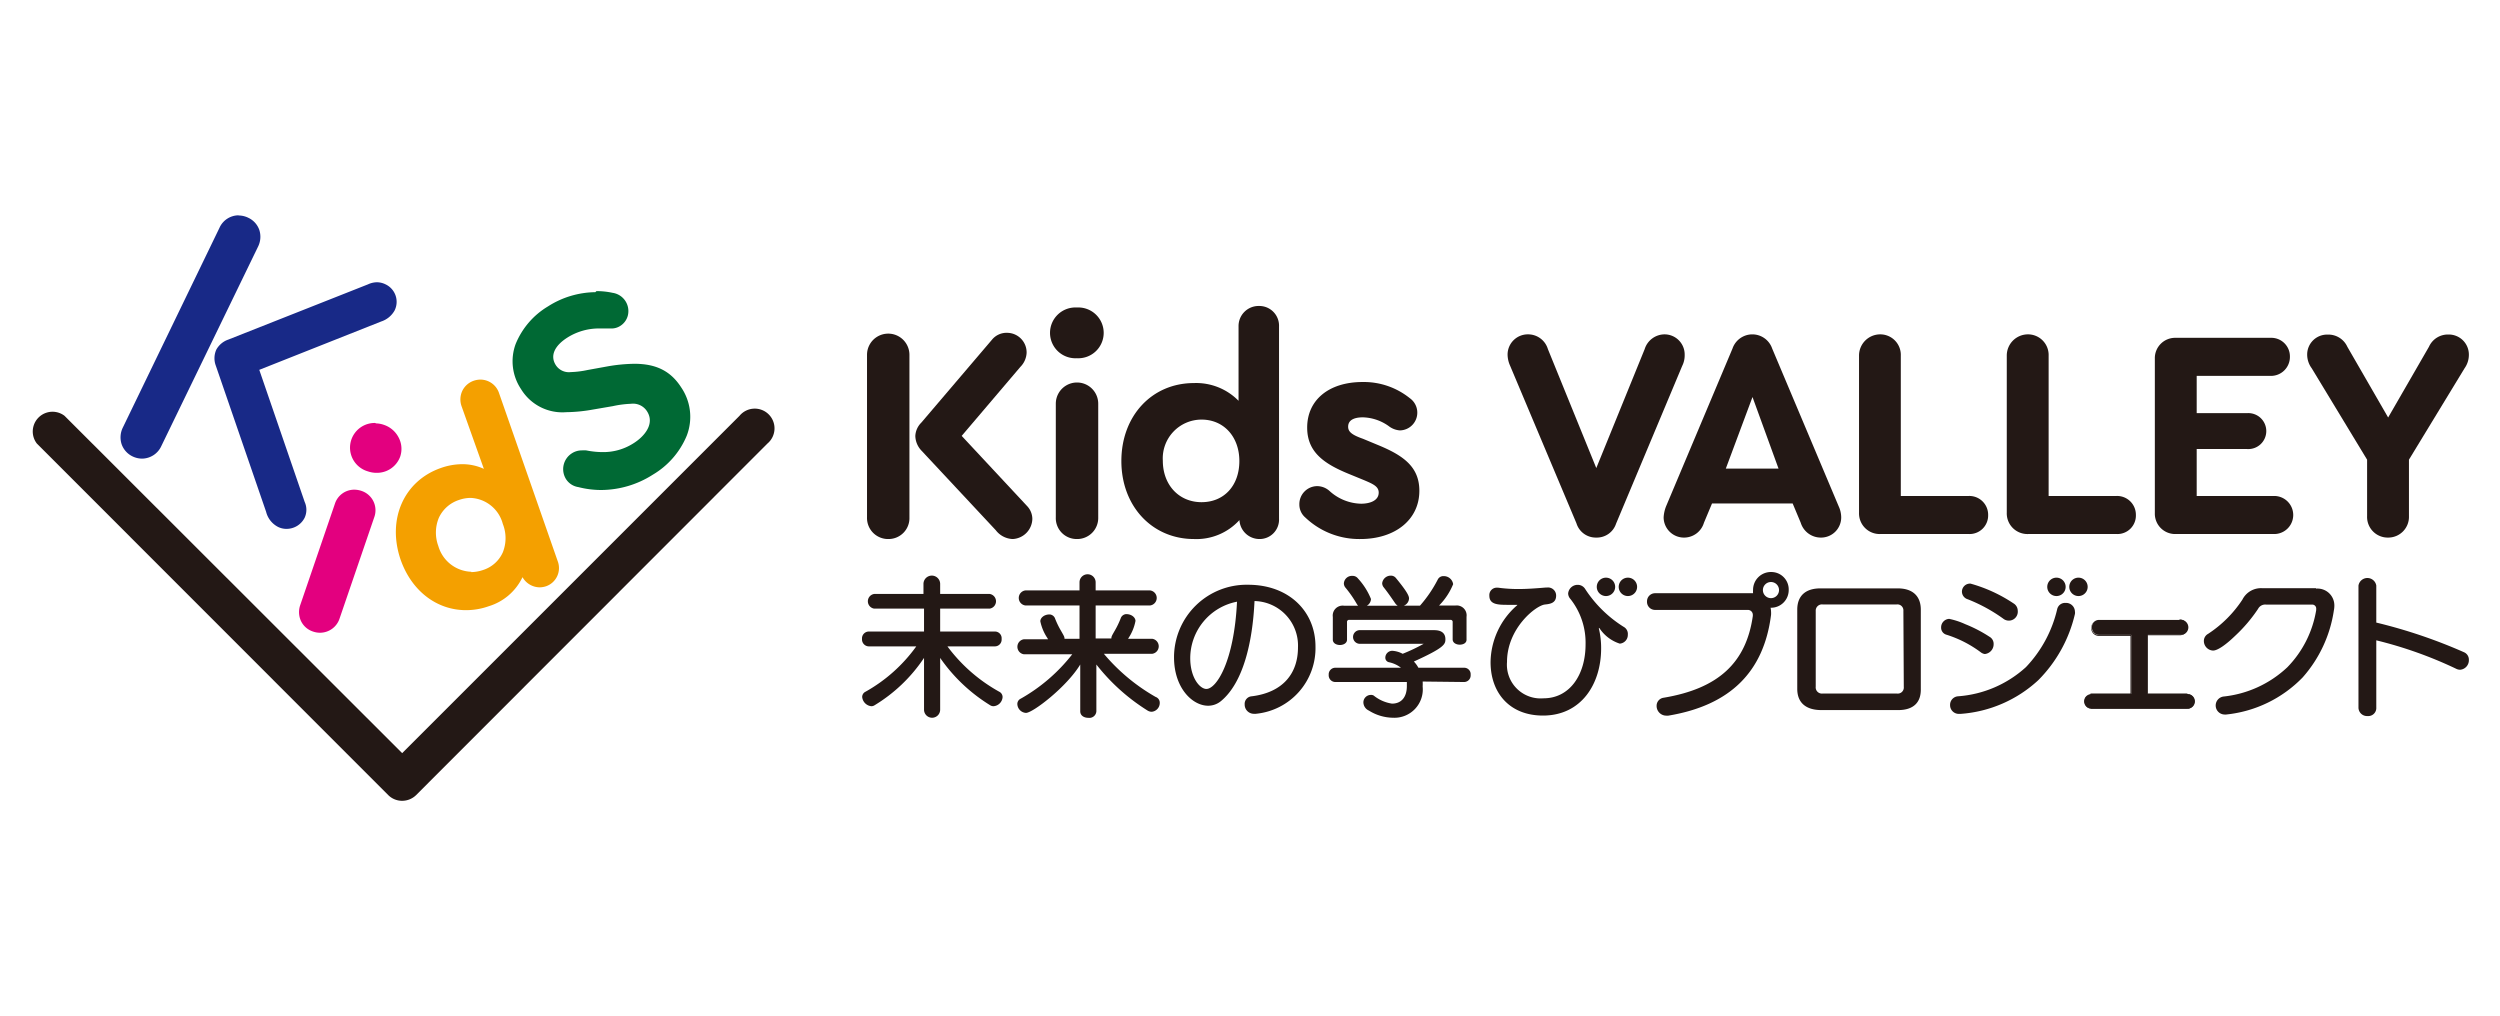 <svg id="レイヤー_1" data-name="レイヤー 1" xmlns="http://www.w3.org/2000/svg" viewBox="0 0 310 126"><defs><style>.cls-1{fill:#231815;}.cls-2{fill:#182987;}.cls-3{fill:#e3007f;}.cls-4{fill:#f4a000;}.cls-5{fill:#006934;}</style></defs><g id="horizontal_jp"><g id="logotype_jp"><path id="未" class="cls-1" d="M123.21,87.57a.78.78,0,0,1-.38-.09,20.79,20.79,0,0,1-6.25-5.9V88a1,1,0,0,1-1,1,1,1,0,0,1-1-1V81.58a19.5,19.5,0,0,1-6.18,5.9.71.71,0,0,1-.36.09,1.27,1.27,0,0,1-1.13-1.15.73.73,0,0,1,.42-.65,19.4,19.4,0,0,0,6.29-5.62h-5.92a.86.86,0,0,1-.81-.92.85.85,0,0,1,.81-.92h6.88V75.47H108.4a.92.92,0,0,1,0-1.82h6.11V72.41a1,1,0,0,1,2.07,0v1.24h6.14a.92.92,0,0,1,0,1.82h-6.14v2.84h6.82a.83.83,0,0,1,.8.92.84.84,0,0,1-.8.92h-5.92a20.15,20.15,0,0,0,6.42,5.62.74.74,0,0,1,.42.67A1.21,1.21,0,0,1,123.21,87.57Z"/><path id="来" class="cls-1" d="M143.3,86.42a23.61,23.61,0,0,1-6.42-5.35h6a.94.94,0,0,0,0-1.86h-3l.1-.16A5.82,5.82,0,0,0,140.8,77c0-.4-.44-.85-1.16-.85a.77.77,0,0,0-.68.54,10.74,10.74,0,0,1-.71,1.48c-.39.68-.44.76-.44,1v0h-1.95V75.08h6.73a.94.94,0,0,0,0-1.87h-6.73v-1a1,1,0,0,0-2,0v1h-6.69a.94.94,0,0,0,0,1.87h6.69v4.13H132s0,0,0,0c0-.25-.06-.33-.44-1a10.74,10.74,0,0,1-.72-1.48.77.77,0,0,0-.68-.54c-.72,0-1.16.45-1.16.85a5.86,5.86,0,0,0,.87,2.07l.09.16h-3a.94.94,0,0,0,0,1.86h6a21.49,21.49,0,0,1-6.38,5.5.73.73,0,0,0-.43.68,1.14,1.14,0,0,0,1.07,1.09c.85,0,5.06-3.23,6.73-6v5.8c0,.55.49.81,1,.81a.87.87,0,0,0,1-.81v-5.8a24.63,24.63,0,0,0,6.35,5.71,1,1,0,0,0,.51.15,1.1,1.1,0,0,0,1-1.11A.76.76,0,0,0,143.3,86.42Z"/><path id="の" class="cls-1" d="M155.73,88.51a.82.82,0,0,1-.22,0,1.14,1.14,0,0,1-1.17-1.17.94.94,0,0,1,.88-1c3.86-.48,5.73-2.83,5.73-6.06a5.52,5.52,0,0,0-5.39-5.75c-.24,5.14-1.41,10.11-4.13,12.38a2.49,2.49,0,0,1-1.62.6c-1.95,0-4.23-2.2-4.23-6a9,9,0,0,1,9.19-9c5.06,0,8.35,3.31,8.35,7.65A8.18,8.18,0,0,1,155.73,88.51Zm-8.14-6.9c0,2.46,1.21,3.82,2,3.82,1.24,0,3.44-3.38,3.8-10.82A7.15,7.15,0,0,0,147.59,81.61Z"/><path id="学" class="cls-1" d="M176.41,84.51a5.87,5.87,0,0,1,0,.62A3.52,3.52,0,0,1,172.74,89a5.76,5.76,0,0,1-3-.89,1.14,1.14,0,0,1-.68-1,.93.93,0,0,1,.9-.94.66.66,0,0,1,.38.08,4.71,4.71,0,0,0,2.27,1c1.13,0,1.84-.77,1.84-2.18v-.5h-8.88a.83.83,0,0,1-.81-.89.82.82,0,0,1,.81-.88h8.15a3.65,3.65,0,0,0-1.52-.69.57.57,0,0,1-.42-.57.86.86,0,0,1,.89-.84,3.12,3.12,0,0,1,1.26.37,22.35,22.35,0,0,0,2.61-1.24h-7.82a.85.85,0,1,1,0-1.69h9.11c1.23,0,1.4.68,1.4,1.13,0,.62-.14,1.05-3.91,2.76a3.53,3.53,0,0,1,.56.77h5.68a.8.8,0,0,1,.8.88.82.82,0,0,1-.8.89Zm4.6-4.57c-.43,0-.88-.22-.88-.66V77.16a.26.26,0,0,0-.28-.3H167.31a.26.26,0,0,0-.28.3v2.16c0,.43-.43.66-.88.66s-.88-.23-.88-.66V76.5a1.23,1.23,0,0,1,1.4-1.39h1.73a1.91,1.91,0,0,1-.17-.24,14,14,0,0,0-1.39-2,.83.83,0,0,1-.2-.54,1,1,0,0,1,1.07-.92.81.81,0,0,1,.66.3A8.42,8.42,0,0,1,170,74.27a1,1,0,0,1-.51.84h3.82a1.26,1.26,0,0,1-.29-.28c-.3-.43-.77-1.15-1.44-2a.83.83,0,0,1-.19-.51,1.07,1.07,0,0,1,1.07-.94.78.78,0,0,1,.62.28c1.39,1.68,1.64,2.24,1.64,2.54a1,1,0,0,1-.64.9h2a15.83,15.83,0,0,0,2.19-3.21.77.77,0,0,1,.76-.45,1.16,1.16,0,0,1,1.16,1,8.13,8.13,0,0,1-1.75,2.65h2a1.23,1.23,0,0,1,1.41,1.39v2.78C181.89,79.72,181.46,79.94,181,79.94Z"/><g id="び"><path id="shape" class="cls-1" d="M201.32,77.72a15.55,15.55,0,0,1-4.75-4.67,1.08,1.08,0,0,0-.92-.53,1.18,1.18,0,0,0-1.2,1.07,1.05,1.05,0,0,0,.28.68,8.73,8.73,0,0,1,1.88,5.63c0,3.82-2,6.69-5.21,6.69a4.18,4.18,0,0,1-4.53-4.51c0-4.17,3.57-7,4.7-7.12.68-.07,1.39-.19,1.39-1.11a1,1,0,0,0-1.09-1h-.15c-1.28.11-2.4.19-3.46.19a18.33,18.33,0,0,1-2.51-.17l-.15,0a.92.92,0,0,0-.92,1c0,1.13,1.14,1.13,2.4,1.13l.92,0c.08,0,.15,0,.15,0s0,.06-.09.11a9.47,9.47,0,0,0-3.23,7c0,3.78,2.34,6.62,6.5,6.62,4.73,0,7.21-3.89,7.21-8.33a10.3,10.3,0,0,0-.28-2.46v0s0-.08,0-.08.06,0,.11.09a4.76,4.76,0,0,0,2.48,1.86,1.08,1.08,0,0,0,1-1.1A1,1,0,0,0,201.32,77.72Z"/><path id="shape-2" data-name="shape" class="cls-1" d="M199.11,73.91A1.14,1.14,0,1,0,198,72.77,1.14,1.14,0,0,0,199.11,73.91Z"/><path id="shape-3" data-name="shape" class="cls-1" d="M201.86,71.63A1.14,1.14,0,1,0,203,72.77,1.14,1.14,0,0,0,201.86,71.63Z"/></g><path id="プ" class="cls-1" d="M221.8,73.17a2.16,2.16,0,0,0-2.18-2.24,2.21,2.21,0,0,0-2.24,2.24,2.56,2.56,0,0,0,0,.39H205.23a1,1,0,0,0-1,1,1,1,0,0,0,1,1.07h11.48a.61.61,0,0,1,.64.62s0,.09,0,.13c-.82,5.77-4.24,9-11.06,10.14a1,1,0,0,0-.87,1,1.2,1.2,0,0,0,1.2,1.22,1.1,1.1,0,0,0,.25,0c7.63-1.27,11.84-5.39,12.74-12.49a3.13,3.13,0,0,0,0-.43,2.32,2.32,0,0,0-.06-.46h.05A2.19,2.19,0,0,0,221.8,73.17Zm-1.2,0a1,1,0,0,1-1,1,1,1,0,1,1,0-2A1,1,0,0,1,220.6,73.16Z"/><path id="ロ" class="cls-1" d="M235.37,88.05h-9.51c-1.91,0-3-.9-3-2.63V75.59c0-1.68,1-2.63,2.86-2.63h9.61c1.88,0,2.85,1,2.85,2.63v9.83C238.22,87.12,237.25,88.05,235.37,88.05Zm.65-12.3a.74.74,0,0,0-.82-.8H226a.77.77,0,0,0-.85.8v9.39A.77.77,0,0,0,226,86h9.23a.75.75,0,0,0,.84-.82Z"/><g id="ジ"><path id="shape-4" data-name="shape" class="cls-1" d="M246.11,81.1a1.22,1.22,0,0,0,1.1-1.23,1,1,0,0,0-.51-.91,17,17,0,0,0-3-1.56,9.39,9.39,0,0,0-2-.66,1.05,1.05,0,0,0-1,1.08.9.9,0,0,0,.68.89,14.25,14.25,0,0,1,4.22,2.16A1.09,1.09,0,0,0,246.11,81.1Z"/><path id="shape-5" data-name="shape" class="cls-1" d="M256.18,74.76h-.08a1,1,0,0,0-1,.74,15.51,15.51,0,0,1-3.88,7.22,14,14,0,0,1-8.41,3.62,1.06,1.06,0,0,0-1,1.08,1.08,1.08,0,0,0,1.14,1.1h.17a15.84,15.84,0,0,0,9.63-4.18,17.1,17.1,0,0,0,4.54-8.2,1,1,0,0,0,0-.33A1.1,1.1,0,0,0,256.18,74.76Z"/><path id="shape-6" data-name="shape" class="cls-1" d="M244,74.31a20.11,20.11,0,0,1,4.41,2.41,1.11,1.11,0,0,0,1.79-1,1.07,1.07,0,0,0-.54-.91,18.45,18.45,0,0,0-5.31-2.44,1,1,0,0,0-1.07,1A1,1,0,0,0,244,74.31Z"/><path id="shape-7" data-name="shape" class="cls-1" d="M255,73.91a1.14,1.14,0,1,0-1.14-1.14A1.14,1.14,0,0,0,255,73.91Z"/><path id="shape-8" data-name="shape" class="cls-1" d="M257.73,71.63a1.14,1.14,0,1,0,1.14,1.14A1.14,1.14,0,0,0,257.73,71.63Z"/></g><g id="ェ"><path class="cls-1" d="M259.33,87.9a.93.93,0,0,1,0-1.85h4.94l0-7.33-3.94,0a.9.9,0,0,1-.93-.94.88.88,0,0,1,.93-.91h10a.93.93,0,1,1,0,1.85h-4l0,7.33,4.94,0a.93.93,0,0,1,0,1.85Z"/><path class="cls-1" d="M270.27,76.92a.87.87,0,0,1,.92.9.88.88,0,0,1-.92.9h-4v7.35h5a.9.9,0,0,1,0,1.8H259.33a.9.9,0,0,1,0-1.8h4.94V78.72h-4a.87.87,0,0,1-.9-.92.85.85,0,0,1,.9-.88h10m0,0h-10a.9.9,0,0,0-.95.93.93.93,0,0,0,.95,1h3.91V86h-4.89a1,1,0,0,0,0,1.9h11.86a1,1,0,0,0,0-1.9h-4.91V78.77h4a.93.93,0,0,0,1-1,.92.92,0,0,0-1-.95Z"/></g><path id="ク" class="cls-1" d="M287.19,72.94h-6.63a2.58,2.58,0,0,0-2.5,1.41,14.74,14.74,0,0,1-4.26,4.25,1,1,0,0,0-.52.89,1.19,1.19,0,0,0,1.14,1.18c.54,0,1.54-.67,2.75-1.84A18.76,18.76,0,0,0,280,75.5a1,1,0,0,1,1-.53h5.69a.49.49,0,0,1,.52.52s0,0,0,.07a.19.19,0,0,0,0,.08,13.19,13.19,0,0,1-3.58,7.1,13.61,13.61,0,0,1-7.91,3.63,1.12,1.12,0,0,0,.11,2.23.82.82,0,0,0,.22,0A15.4,15.4,0,0,0,285.53,84a16.09,16.09,0,0,0,3.87-8.31,3,3,0,0,0,.06-.58,2.09,2.09,0,0,0-2.27-2.12Z"/><path id="ト" class="cls-1" d="M306.14,81.84a1.18,1.18,0,0,1-1.09,1.21,1.13,1.13,0,0,1-.5-.13,51.35,51.35,0,0,0-9.89-3.52v8.32a1,1,0,0,1-1.09,1.07,1.06,1.06,0,0,1-1.12-1.07V72.61a1.12,1.12,0,0,1,2.21,0V77.2a63.78,63.78,0,0,1,10.86,3.67A1,1,0,0,1,306.14,81.84Z"/></g><g id="logotype"><path class="cls-1" d="M125.58,66.84a2.76,2.76,0,0,1-2.1-1.09l-9.28-9.94a2.72,2.72,0,0,1-.7-1.76,2.49,2.49,0,0,1,.74-1.64L123,42.13a2.33,2.33,0,0,1,1.91-.86,2.43,2.43,0,0,1,2.39,2.47,2.64,2.64,0,0,1-.77,1.75l-7.28,8.56,8.09,8.68a2.34,2.34,0,0,1,.67,1.61A2.56,2.56,0,0,1,125.58,66.84Zm-15.42,0a2.61,2.61,0,0,1-2.65-2.69V44a2.63,2.63,0,1,1,5.26,0V64.15A2.59,2.59,0,0,1,110.16,66.84Z"/><path class="cls-1" d="M133.53,66.84a2.59,2.59,0,0,1-2.61-2.69V50.06a2.63,2.63,0,1,1,5.26,0V64.15A2.61,2.61,0,0,1,133.53,66.84Zm0-22.42a3.15,3.15,0,1,1,0-6.29,3.15,3.15,0,1,1,0,6.29Z"/><path class="cls-1" d="M158.6,40.5V64.31a2.41,2.41,0,0,1-2.45,2.53,2.49,2.49,0,0,1-2.46-2.35,7.21,7.21,0,0,1-5.64,2.35c-5.18,0-9-4.07-9-9.67s3.78-9.67,9-9.67a7.36,7.36,0,0,1,5.53,2.2V40.5a2.49,2.49,0,0,1,2.53-2.56A2.45,2.45,0,0,1,158.6,40.5Zm-4.92,16.67c0-3-1.92-5.14-4.69-5.14a4.81,4.81,0,0,0-4.8,5.1c0,3,2,5.14,4.8,5.14S153.68,60.21,153.68,57.17Z"/><path class="cls-1" d="M168.69,66.84a9.69,9.69,0,0,1-6.82-2.66,2.11,2.11,0,0,1-.75-1.65,2.23,2.23,0,0,1,2.21-2.25,2.32,2.32,0,0,1,1.52.59,6,6,0,0,0,3.92,1.59c1.06,0,2.19-.36,2.19-1.38,0-.76-.71-1.07-1.79-1.53l-2-.82c-3-1.24-5.08-2.68-5.08-5.71,0-3.43,2.7-5.65,6.87-5.65a9.1,9.1,0,0,1,5.85,2,2.2,2.2,0,0,1-1.23,4,2.56,2.56,0,0,1-1.4-.55A5.77,5.77,0,0,0,169,51.75c-.83,0-1.83.2-1.83,1.16,0,.61.42,1,1.84,1.5l1.78.74C174,56.46,176,57.87,176,60.86,176,64.44,173,66.84,168.69,66.84Z"/><path class="cls-1" d="M197.94,66.66a2.51,2.51,0,0,1-2.46-1.77l-8.24-19.57a3.44,3.44,0,0,1-.3-1.36,2.51,2.51,0,0,1,2.58-2.5,2.56,2.56,0,0,1,2.42,1.83l6,14.75,6-14.75a2.6,2.6,0,0,1,2.46-1.83A2.5,2.5,0,0,1,208.9,44a2.93,2.93,0,0,1-.31,1.38l-8.2,19.56A2.51,2.51,0,0,1,197.94,66.66Z"/><path class="cls-1" d="M225.75,66.66a2.61,2.61,0,0,1-2.46-1.84l-1-2.39h-10l-1,2.39a2.57,2.57,0,0,1-2.42,1.84,2.52,2.52,0,0,1-2.58-2.51,4.37,4.37,0,0,1,.3-1.36l8.24-19.57a2.6,2.6,0,0,1,4.92,0L228,62.79a3.31,3.31,0,0,1,.31,1.36A2.5,2.5,0,0,1,225.75,66.66ZM214,58.11h6.54l-3.23-8.88Z"/><path class="cls-1" d="M244.16,66.22h-11a2.56,2.56,0,0,1-2.64-2.65V44.11a2.63,2.63,0,0,1,2.61-2.65,2.55,2.55,0,0,1,2.57,2.65V61.5h8.44a2.33,2.33,0,0,1,2.39,2.36A2.3,2.3,0,0,1,244.16,66.22Z"/><path class="cls-1" d="M262.49,66.22h-11a2.56,2.56,0,0,1-2.65-2.65V44.11a2.63,2.63,0,0,1,2.61-2.65,2.56,2.56,0,0,1,2.58,2.65V61.5h8.43a2.33,2.33,0,0,1,2.39,2.36A2.29,2.29,0,0,1,262.49,66.22Z"/><path class="cls-1" d="M282,66.22H269.78a2.52,2.52,0,0,1-2.58-2.58V44.47a2.52,2.52,0,0,1,2.58-2.58h11.77a2.31,2.31,0,0,1,2.4,2.36,2.35,2.35,0,0,1-2.4,2.36h-9.16v4.62h6.25a2.23,2.23,0,1,1,0,4.45h-6.25V61.5H282a2.36,2.36,0,1,1,0,4.72Z"/><path class="cls-1" d="M296.1,66.66A2.56,2.56,0,0,1,293.52,64V57l-6.87-11.34a2.84,2.84,0,0,1-.56-1.71,2.47,2.47,0,0,1,2.54-2.46A2.58,2.58,0,0,1,291.07,43l5.06,8.77L301.19,43a2.57,2.57,0,0,1,2.42-1.52,2.49,2.49,0,0,1,2.53,2.5,2.88,2.88,0,0,1-.53,1.68L298.71,57v7A2.57,2.57,0,0,1,296.1,66.66Z"/></g><g id="symbol"><path id="K" class="cls-2" d="M29.58,26.7a2.61,2.61,0,0,0-2.37,1.56L15.24,53a2.75,2.75,0,0,0-.16,2.08,2.65,2.65,0,0,0,1.37,1.52,2.75,2.75,0,0,0,1.18.27A2.66,2.66,0,0,0,20,55.32L32,30.58a2.74,2.74,0,0,0,.15-2.08A2.62,2.62,0,0,0,30.78,27a2.74,2.74,0,0,0-1.2-.28ZM46.75,35h0a2.71,2.71,0,0,0-1.12.26L28.31,42.11a2.7,2.7,0,0,0-1.48,1.23,2.6,2.6,0,0,0-.07,2L33,63.47a2.89,2.89,0,0,0,1.48,1.87,2.35,2.35,0,0,0,1.05.24,2.51,2.51,0,0,0,2.25-1.39,2.35,2.35,0,0,0,0-1.95L32.15,45.86l15.13-6a2.94,2.94,0,0,0,1.65-1.36,2.4,2.4,0,0,0-1.12-3.24A2.45,2.45,0,0,0,46.75,35Z"/><path id="i" class="cls-3" d="M46.56,52.45a3.06,3.06,0,0,0-.94,6,3.19,3.19,0,0,0,1.06.18,3.06,3.06,0,0,0,2.94-2,3,3,0,0,0-.19-2.38,3.19,3.19,0,0,0-1.83-1.57,3.12,3.12,0,0,0-1-.18Zm-2.64,8.27h0a2.52,2.52,0,0,0-2.4,1.77L37.24,75a2.63,2.63,0,0,0,.08,2,2.51,2.51,0,0,0,1.49,1.31,2.65,2.65,0,0,0,.87.15,2.56,2.56,0,0,0,2.44-1.8L46.4,64.16a2.53,2.53,0,0,0-1.58-3.29,2.83,2.83,0,0,0-.9-.15Z"/><path id="d" class="cls-4" d="M59.58,47.07h0a2.63,2.63,0,0,0-.83.14,2.46,2.46,0,0,0-1.43,1.27,2.52,2.52,0,0,0-.08,1.91L60,58.14a6.34,6.34,0,0,0-2.69-.58,8,8,0,0,0-2.64.47c-4.61,1.61-6.69,6.38-5,11.35,1.35,3.87,4.46,6.28,8.12,6.28a8.42,8.42,0,0,0,2.82-.49,6.83,6.83,0,0,0,4.18-3.6,2.48,2.48,0,0,0,2.13,1.26,2.6,2.6,0,0,0,.78-.13,2.39,2.39,0,0,0,1.45-3.13l-7.26-20.8a2.44,2.44,0,0,0-2.3-1.7ZM58.45,70.9a4.41,4.41,0,0,1-4.1-3.2,4.79,4.79,0,0,1,.07-3.5A4.17,4.17,0,0,1,56.9,62a4.44,4.44,0,0,1,1.45-.26,4.32,4.32,0,0,1,4,3.23,4.75,4.75,0,0,1,0,3.52,4,4,0,0,1-2.45,2.19,4.63,4.63,0,0,1-1.49.26Z"/><path id="s" class="cls-5" d="M73.82,36.23A11.11,11.11,0,0,0,67.94,38a9.69,9.69,0,0,0-4,4.66,6.2,6.2,0,0,0,.67,5.59,6,6,0,0,0,5.62,2.86,19.64,19.64,0,0,0,3.26-.32L76,50.36a12.53,12.53,0,0,1,2.23-.29,2.05,2.05,0,0,1,2,.93c1,1.55-.32,3.14-1.73,4a6.93,6.93,0,0,1-3.8,1.06,10.49,10.49,0,0,1-2-.21,3.51,3.51,0,0,0-.55,0,2.23,2.23,0,0,0-1.22.35,2.33,2.33,0,0,0-.75,3.2,2.2,2.2,0,0,0,1.54,1,11.42,11.42,0,0,0,2.85.36,12,12,0,0,0,6.38-1.9,10.11,10.11,0,0,0,4.2-4.82,6.48,6.48,0,0,0-.68-6c-1.28-2-3.07-2.93-5.8-2.93a20.58,20.58,0,0,0-3.44.34l-2.37.43a11.6,11.6,0,0,1-2.09.26,1.93,1.93,0,0,1-1.86-.88c-.71-1.13-.18-2.37,1.46-3.41a7.34,7.34,0,0,1,4-1.12c.24,0,.48,0,.72,0l.63,0a2,2,0,0,0,1.15-.29,2.14,2.14,0,0,0,1-1.39,2.29,2.29,0,0,0-1.91-2.74,9.24,9.24,0,0,0-2-.21Z"/><path id="shape-9" data-name="shape" class="cls-1" d="M49.87,99.3a2.44,2.44,0,0,1-1.73-.71L4.57,55A2.45,2.45,0,0,1,8,51.56L49.87,93.39,91.7,51.56A2.45,2.45,0,1,1,95.16,55L51.6,98.59A2.48,2.48,0,0,1,49.87,99.3Z"/></g></g></svg>